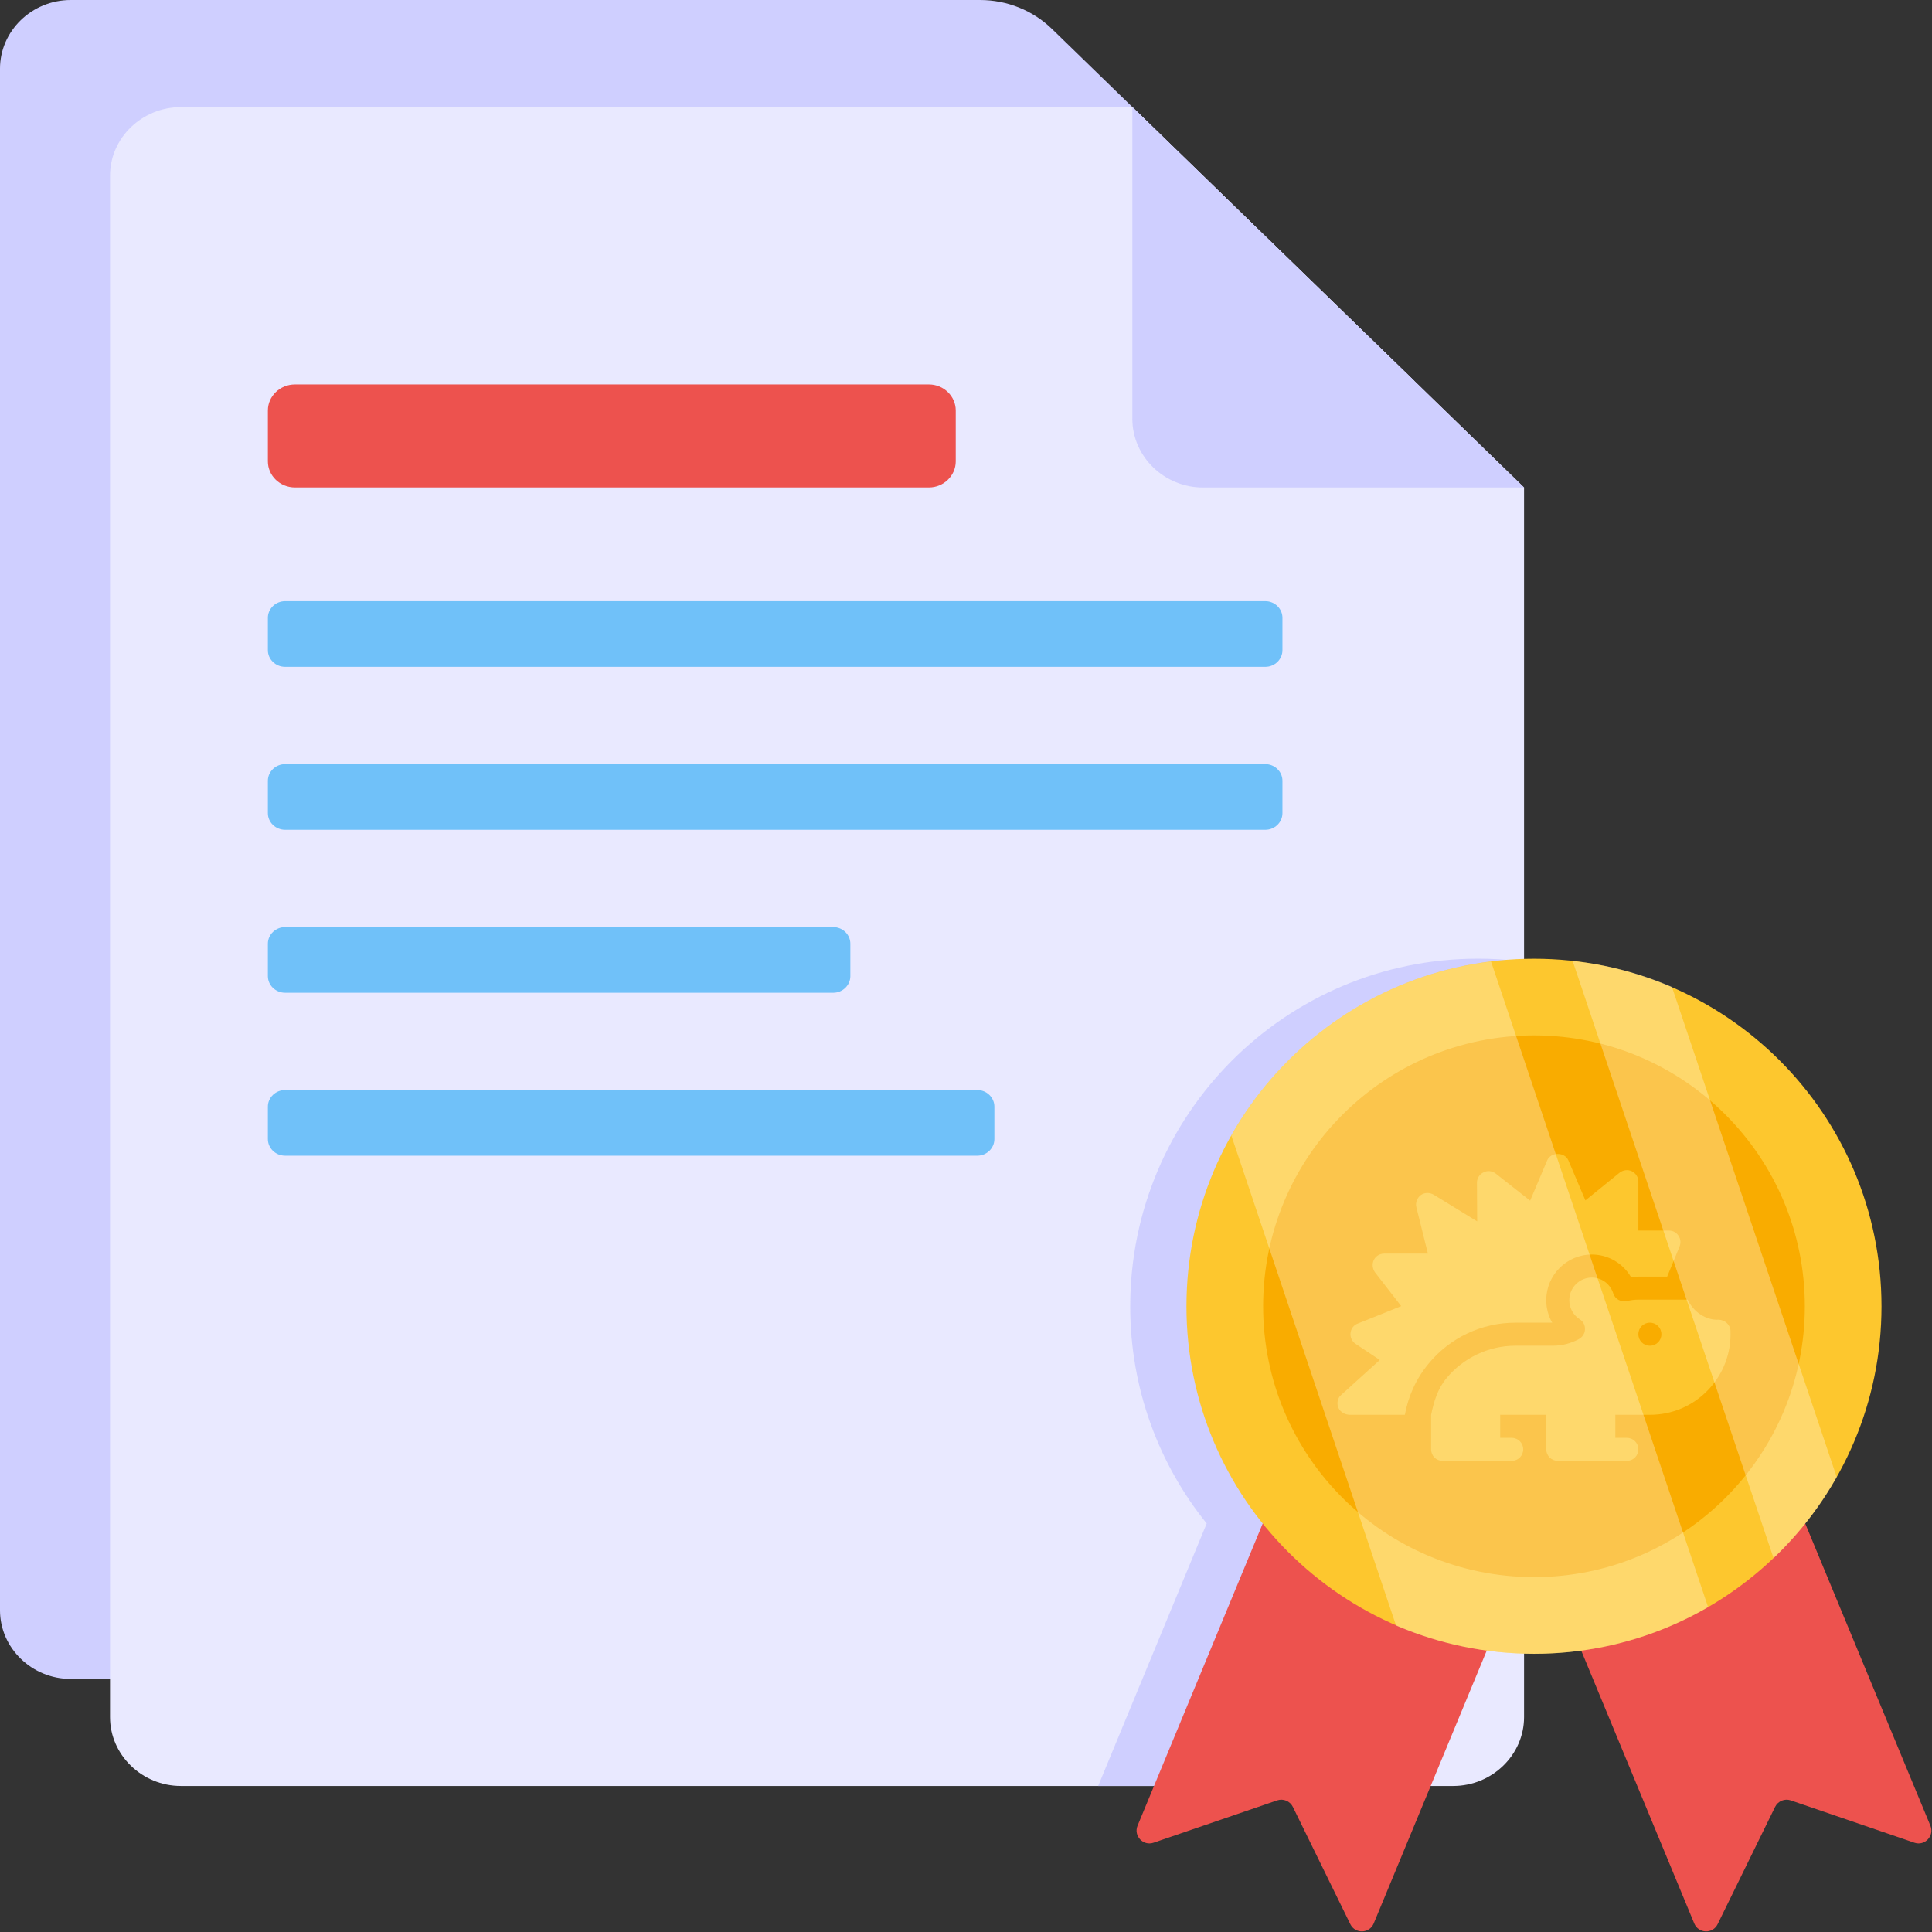 <?xml version="1.0" encoding="UTF-8" standalone="no"?>
<svg xmlns="http://www.w3.org/2000/svg" xmlns:xlink="http://www.w3.org/1999/xlink" xmlns:serif="http://www.serif.com/" width="100%" height="100%" viewBox="0 0 2134 2134" version="1.1" xml:space="preserve" style="fill-rule:evenodd;clip-rule:evenodd;stroke-linejoin:round;stroke-miterlimit:2;">
  <rect x="0" y="0" width="2134" height="2134" fill="#333333" stroke="none"/>
  <g>
    <g>
      <g>
        <g>
          <path d="M1561.67,420.28l0,1358.32c0,41.724 -35.137,75.862 -78.083,75.862l-1405.51,0c-42.946,0 -78.084,-34.138 -78.084,-75.862l0,-1702.74c0,-41.724 35.138,-75.862 78.084,-75.862l1004.49,-0c29.781,-0 58.341,11.494 79.399,31.953l399.698,388.327Z" style="fill:#cfcfff;fill-rule:nonzero;"></path>
        </g>
      </g>
      <g>
        <g>
          <g>
            <path d="M1683.41,538.406l-0,1358.26c-0,41.726 -35.313,76.042 -78.269,76.042l-1405.35,-0c-42.956,-0 -78.268,-34.316 -78.268,-76.042l-0,-1702.62c-0,-41.733 35.312,-75.739 78.268,-75.739l1050.9,-0l432.712,420.1Z" style="fill:#e9e9ff;fill-rule:nonzero;"></path>
          </g>
        </g>
        <g>
          <g>
            <path d="M1683.32,538.464l-354.503,0c-42.95,0 -78.084,-34.134 -78.084,-75.862l0,-344.418l432.587,420.28Z" style="fill:#cfcfff;fill-rule:nonzero;"></path>
          </g>
        </g>
      </g>
    </g>
    <g>
      <g>
        <path d="M1055.67,453.399l0,56.254c0,15.757 -13.36,28.753 -29.587,28.753l-700.289,0c-16.545,0 -29.905,-12.996 -29.905,-28.753l-0,-56.254c-0,-15.773 13.36,-28.753 29.905,-28.753l700.289,-0c16.227,-0 29.587,12.98 29.587,28.753Z" style="fill:#ed524e;fill-rule:nonzero;"></path>
      </g>
    </g>
    <g>
      <g>
        <g>
          <path d="M1416.52,682.363l0,35.857c0,10.044 -8.516,18.327 -18.859,18.327l-1082.71,0c-10.546,0 -19.062,-8.283 -19.062,-18.327l-0,-35.857c-0,-10.054 8.516,-18.328 19.062,-18.328l1082.71,-0c10.343,-0 18.859,8.274 18.859,18.328Z" style="fill:#70c1f9;fill-rule:nonzero;"></path>
        </g>
      </g>
      <g>
        <g>
          <path d="M1416.52,862.356l0,35.857c0,10.044 -8.516,18.328 -18.859,18.328l-1082.71,-0c-10.546,-0 -19.062,-8.284 -19.062,-18.328l-0,-35.857c-0,-10.054 8.516,-18.328 19.062,-18.328l1082.71,0c10.343,0 18.859,8.274 18.859,18.328Z" style="fill:#70c1f9;fill-rule:nonzero;"></path>
        </g>
      </g>
      <g>
        <g>
          <path d="M939.264,1042.35l-0,35.857c-0,10.044 -8.516,18.327 -18.86,18.327l-605.457,0c-10.546,0 -19.062,-8.283 -19.062,-18.327l-0,-35.857c-0,-10.054 8.516,-18.328 19.062,-18.328l605.457,-0c10.344,-0 18.86,8.274 18.86,18.328Z" style="fill:#70c1f9;fill-rule:nonzero;"></path>
        </g>
      </g>
      <g>
        <g>
          <path d="M1098.35,1222.34l-0,35.857c-0,10.044 -8.516,18.328 -18.86,18.328l-764.541,0c-10.546,0 -19.062,-8.284 -19.062,-18.328l-0,-35.857c-0,-10.054 8.516,-18.327 19.062,-18.327l764.541,-0c10.344,-0 18.86,8.273 18.86,18.327Z" style="fill:#70c1f9;fill-rule:nonzero;"></path>
        </g>
      </g>
    </g>
    <g>
      <g>
        <g>
          <path d="M1802.82,1098.58l0,640.601c0,19.841 -130.818,-55.156 -170.354,0c-36.706,51.21 -104.738,233.525 -123.162,233.525l-296.316,-0l119.869,-289.938c-53.002,-65.755 -84.468,-149.088 -84.468,-239.798c0,-212.304 172.057,-384.07 384.077,-384.07c61.223,-0 119.048,14.172 170.354,39.68Z" style="fill:#cfcfff;fill-rule:nonzero;"></path>
        </g>
      </g>
      <g>
        <g>
          <g>
            <path d="M1900.81,1457.89l231.41,558.666c4.669,11.273 -6.141,22.785 -17.685,18.832l-136.519,-46.747c-6.756,-2.314 -14.178,0.76 -17.319,7.173l-63.48,129.583c-5.368,10.957 -21.152,10.461 -25.821,-0.812l-231.411,-558.668l260.825,-108.027Z" style="fill:#ed524e;fill-rule:nonzero;"></path>
          </g>
        </g>
        <g>
          <g>
            <path d="M1487.92,1457.89l-231.41,558.666c-4.669,11.273 6.141,22.785 17.685,18.832l136.519,-46.747c6.756,-2.314 14.177,0.76 17.319,7.173l63.48,129.583c5.368,10.957 21.152,10.461 25.821,-0.812l231.411,-558.668l-260.825,-108.027Z" style="fill:#ed524e;fill-rule:nonzero;"></path>
          </g>
        </g>
      </g>
      <g>
        <g>
          <path d="M2078.22,1442.96c0,211.915 -171.809,383.725 -383.725,383.725c-212.18,-0 -383.99,-171.81 -383.99,-383.725c0,-212.181 171.81,-383.99 383.99,-383.99c211.916,-0 383.725,171.809 383.725,383.99Z" style="fill:#fdc72e;fill-rule:nonzero;"></path>
        </g>
      </g>
      <g>
        <g>
          <path d="M1993.54,1442.93c0,165.163 -133.905,299.069 -299.068,299.069c-165.369,-0 -299.274,-133.906 -299.274,-299.069c-0,-165.369 133.905,-299.274 299.274,-299.274c165.163,0 299.068,133.905 299.068,299.274Z" style="fill:#f9ac00;fill-rule:nonzero;"></path>
        </g>
      </g>
      <g>
        <path d="M1911.42,1469.89c-0.255,-6.867 -6.36,-11.956 -12.975,-12.207c-14.245,0.762 -27.979,-8.65 -34.336,-22.132l-54.437,-0c-4.323,-0 -8.395,0.507 -12.463,1.527c-6.615,1.527 -13.231,-2.034 -15.264,-8.394c-3.307,-10.429 -12.718,-17.551 -23.656,-17.551c-13.735,0 -24.928,11.19 -24.928,24.925c-0,8.649 4.326,16.536 11.448,21.115c3.813,2.289 6.106,6.612 5.851,11.19c-0,4.326 -2.544,8.394 -6.616,10.683c-8.901,4.833 -18.567,7.377 -28.744,7.377l-41.461,0c-29.506,0 -57.485,13.228 -76.311,36.122c-9.663,11.7 -13.734,25.434 -16.785,40.189l-0,38.155c-0,7.123 5.595,12.718 12.717,12.718l76.311,-0c7.029,-0 12.717,-5.688 12.717,-12.718c0,-7.029 -5.688,-12.717 -12.717,-12.717l-12.718,0l0,-25.438l50.873,0l0,38.155c0,7.03 5.688,12.718 12.718,12.718l76.31,-0c7.03,-0 12.718,-5.688 12.718,-12.718c-0,-7.029 -5.688,-12.717 -12.718,-12.717l-12.717,0l-0,-25.438l38.152,0c24.421,0 47.315,-9.666 64.358,-27.472c16.786,-17.55 25.687,-40.951 24.673,-65.372Zm-89.031,16.533c-7.122,0 -12.717,-5.595 -12.717,-12.717c-0,-7.122 5.595,-12.717 12.717,-12.717c7.125,-0 12.721,5.595 12.721,12.717c-0,7.122 -5.596,12.717 -12.721,12.717Z" style="fill:#fdc72e;fill-rule:nonzero;"></path>
        <path d="M1673.84,1460.99l40.699,-0c-4.323,-7.378 -6.612,-16.027 -6.612,-24.931c0,-27.724 22.639,-50.363 50.363,-50.363c18.06,0 34.339,9.666 43.243,24.928c2.796,-0.252 5.34,-0.507 8.14,-0.507l31.795,0l13.734,-33.322c1.527,-3.816 1.275,-8.398 -1.272,-11.959c-2.286,-3.561 -6.102,-5.595 -10.428,-5.595l-33.829,0l-0,-53.924c-0,-5.088 -2.8,-9.411 -7.374,-11.703c-4.327,-2.034 -9.667,-1.272 -13.483,1.782l-37.645,30.523l-18.826,-44.261c-4.068,-9.411 -19.33,-9.411 -23.401,0l-18.826,44.516l-38.152,-30.016c-3.816,-2.799 -8.904,-3.561 -13.227,-1.272c-4.582,2.034 -7.378,6.612 -7.378,11.445l0.255,42.734l-48.076,-29.506c-4.578,-2.545 -9.922,-2.545 -14.245,0.506c-4.068,3.055 -6.105,8.395 -4.833,13.483l12.717,51.128l-48.325,-0c-4.833,-0 -9.411,2.799 -11.448,7.122c-2.034,4.326 -1.528,9.411 1.272,13.483l28.999,37.393l-48.077,19.333c-4.323,1.524 -7.377,5.595 -7.884,10.428c-0.51,4.578 1.524,9.156 5.595,11.955l26.707,17.806l-44.102,39.934c-2.796,3.817 -3.558,9.16 -1.269,13.483c2.034,4.323 7.46,7.122 12.294,7.122l60.804,0c3.816,-20.605 12.465,-39.937 26.2,-56.471c23.655,-28.741 58.76,-45.274 95.895,-45.274Z" style="fill:#fdc72e;fill-rule:nonzero;"></path>
      </g>
    </g>
    <g opacity="0.3">
      <g>
        <g>
          <path d="M1886.72,1775.18c-56.69,32.878 -122.169,51.583 -192.174,51.583c-54.143,0 -105.733,-11.335 -152.5,-31.182l-181.98,-541.387c58.393,-103.74 163.552,-177.157 286.856,-192.18l239.798,713.166Z" style="fill:#fff;fill-rule:nonzero;"></path>
        </g>
      </g>
      <g>
        <g>
          <path d="M2028.73,1631.47c-18.705,33.445 -42.234,63.492 -69.728,89.568l-221.937,-659.591c38.545,3.973 75.395,13.889 109.692,28.629l181.973,541.394Z" style="fill:#fff;fill-rule:nonzero;"></path>
        </g>
      </g>
    </g>
  </g>
</svg>
